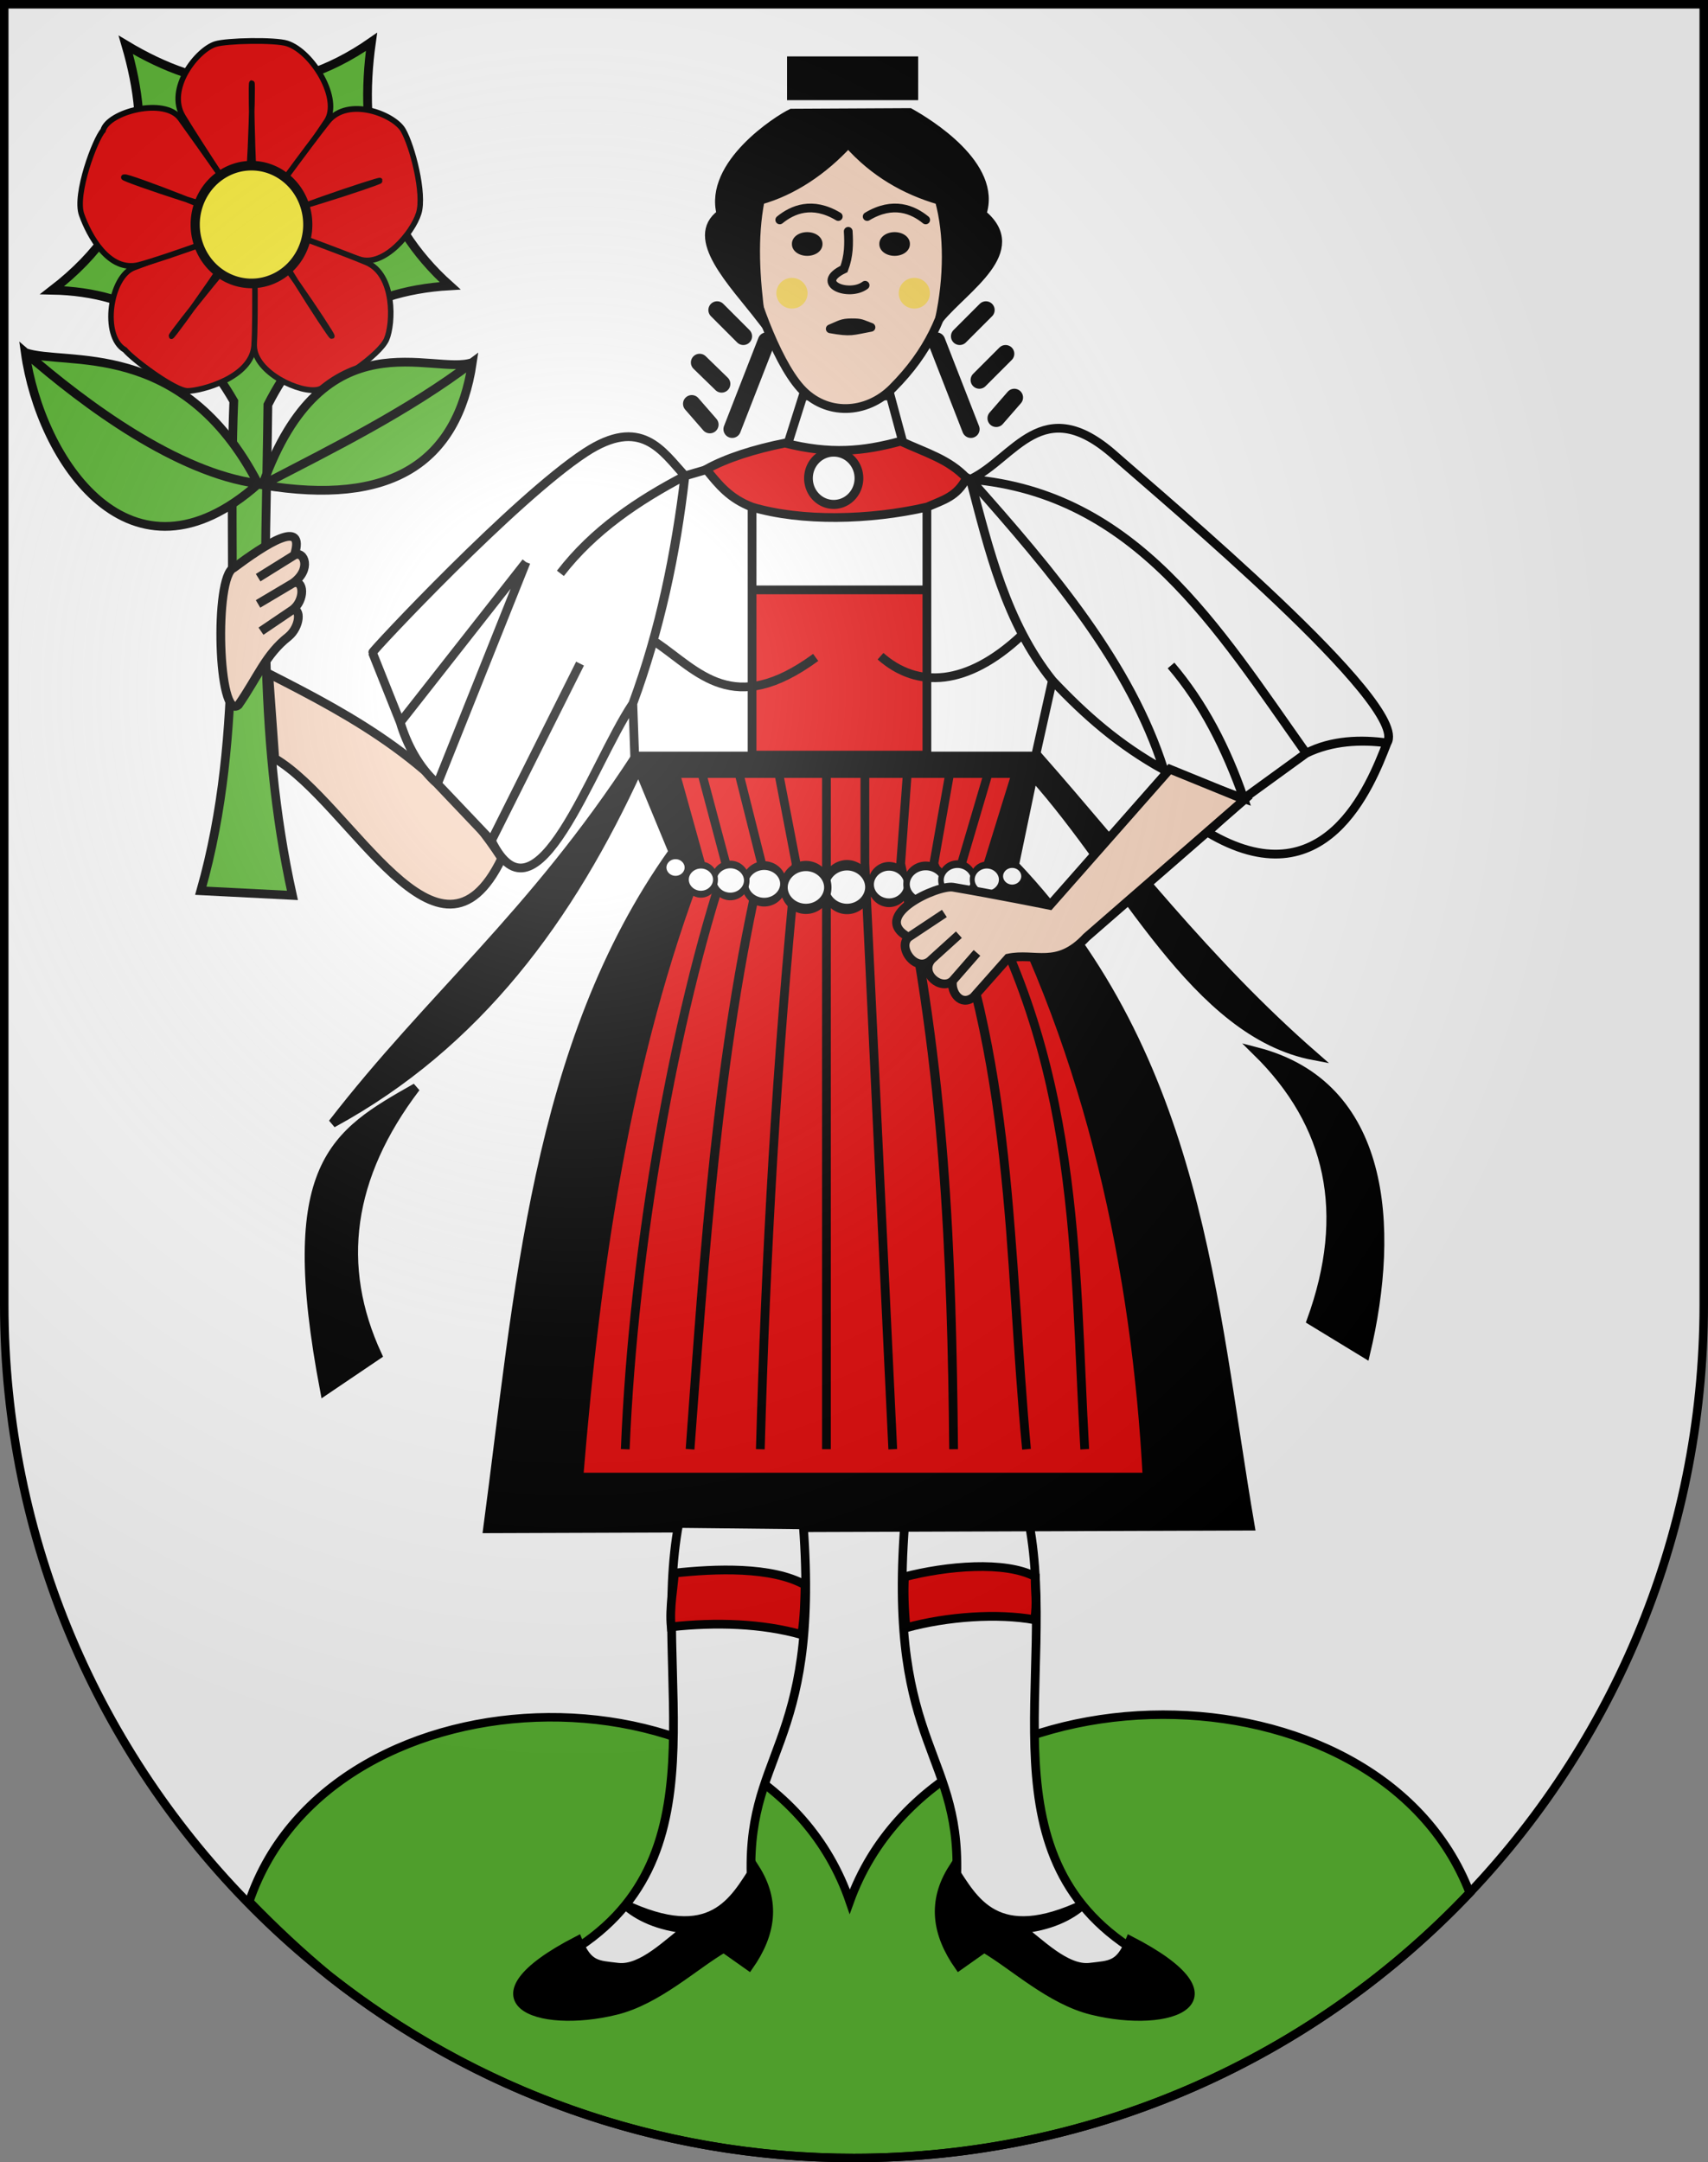 <?xml version="1.0" encoding="UTF-8" standalone="no"?>
<svg
   xmlns:dc="http://purl.org/dc/elements/1.1/"
   xmlns:cc="http://web.resource.org/cc/"
   xmlns:rdf="http://www.w3.org/1999/02/22-rdf-syntax-ns#"
   xmlns:svg="http://www.w3.org/2000/svg"
   xmlns="http://www.w3.org/2000/svg"
   xmlns:xlink="http://www.w3.org/1999/xlink"
   xmlns:sodipodi="http://sodipodi.sourceforge.net/DTD/sodipodi-0.dtd"
   xmlns:inkscape="http://www.inkscape.org/namespaces/inkscape"
   height="763"
   width="603"
   version="1.0"
   id="svg20"
   sodipodi:version="0.32"
   inkscape:version="0.44.1"
   sodipodi:docname="Guggisberg-coat of arms.svg"
   sodipodi:docbase="F:\Mis Documentos\Mis imágenes\Encyclopédie\Escudos de Suiza">
  <rect width="100%" height="100%" fill="#808080" stroke="none"/>
  <defs
     id="defs29">
    <linearGradient
       id="linearGradient2893">
      <stop
         style="stop-color:#ffffff;stop-opacity:0.314;"
         offset="0"
         id="stop2895" />
      <stop
         id="stop2897"
         offset="0.19"
         style="stop-color:#ffffff;stop-opacity:0.251;" />
      <stop
         style="stop-color:#6b6b6b;stop-opacity:0.125;"
         offset="0.6"
         id="stop2901" />
      <stop
         style="stop-color:#000000;stop-opacity:0.125;"
         offset="1"
         id="stop2899" />
    </linearGradient>
    <linearGradient
       id="linearGradient2955">
      <stop
         style="stop-color:white;stop-opacity:0;"
         offset="0"
         id="stop2965" />
      <stop
         style="stop-color:black;stop-opacity:0.646;"
         offset="1"
         id="stop2959" />
    </linearGradient>
    <radialGradient
       inkscape:collect="always"
       xlink:href="#linearGradient2893"
       id="radialGradient3236"
       gradientUnits="userSpaceOnUse"
       gradientTransform="matrix(1.215,1.531577e-24,1.464684e-23,1.267,-839.192,-490.489)"
       cx="858.042"
       cy="579.933"
       fx="858.042"
       fy="579.933"
       r="300" />
  </defs>
  <sodipodi:namedview
     inkscape:window-height="682"
     inkscape:window-width="1024"
     inkscape:pageshadow="2"
     inkscape:pageopacity="0.0"
     guidetolerance="10.0"
     gridtolerance="10.0"
     objecttolerance="10.0"
     borderopacity="1.0"
     bordercolor="#666666"
     pagecolor="#ffffff"
     id="base"
     inkscape:zoom="0.45105359"
     inkscape:cx="441.73814"
     inkscape:cy="364.33241"
     inkscape:window-x="-4"
     inkscape:window-y="-4"
     inkscape:current-layer="layer1"
     showgrid="true"
     showguides="true"
     inkscape:guide-bbox="true" />
  <desc
     id="desc22">Coat of Arms of Canton of Freiburg (Fribourg)</desc>
  <g
     inkscape:groupmode="layer"
     id="layer1"
     inkscape:label="Fond écu"
     sodipodi:insensitive="true">
    <path
       id="path1899"
       d="M 1.5,1.5 L 1.5,460.368 C 1.5,626.678 135.815,761.5 301.5,761.5 C 467.185,761.5 601.5,626.678 601.5,460.368 L 601.5,1.5 L 1.5,1.5 z "
       style="fill:white;fill-opacity:1" />
    <path
       style="fill:#5ab532;fill-opacity:1;fill-rule:evenodd;stroke:black;stroke-width:3;stroke-linecap:butt;stroke-linejoin:miter;stroke-miterlimit:4;stroke-dasharray:none;stroke-opacity:1"
       d="M 410.562,605.062 C 363.286,605.102 315.824,627.124 300,671 C 269.907,582.992 116.985,585.633 88,671 C 97.162,680.463 106.482,689.105 115.938,697 C 116.054,697.092 116.165,697.189 116.281,697.281 C 167.284,737.513 231.601,761.5 301.5,761.5 C 387.043,761.5 464.224,725.561 518.875,667.906 C 502.698,625.938 456.719,605.024 410.562,605.062 z "
       id="path4172" />
  </g>
  <g
     inkscape:groupmode="layer"
     id="layer2"
     inkscape:label="Meubles"
     sodipodi:insensitive="true">
    <g
       id="g4103"
       transform="matrix(3.086,0,0,3.086,-1950.232,-1603.325)">
      <g
         id="g3908">
        <g
           id="g11914"
           transform="matrix(0.241,0,0,0.252,454.212,381.711)">
          <path
             transform="matrix(0.217,0,0,0.217,752.908,564.348)"
             inkscape:r_cy="true"
             inkscape:r_cx="true"
             d="M 530 390 A 50 50 0 1 1  430,390 A 50 50 0 1 1  530 390 z"
             sodipodi:ry="50"
             sodipodi:rx="50"
             sodipodi:cy="390"
             sodipodi:cx="480"
             id="path11916"
             style="fill:none;fill-opacity:1;stroke:#333;stroke-width:4.017;stroke-linecap:round;stroke-linejoin:round;stroke-miterlimit:4;stroke-dasharray:none;stroke-opacity:1"
             sodipodi:type="arc" />
          <path
             transform="matrix(0.217,0,0,0.217,752.908,564.348)"
             inkscape:r_cy="true"
             inkscape:r_cx="true"
             d="M 775 390 A 295 295 0 1 1  185,390 A 295 295 0 1 1  775 390 z"
             sodipodi:ry="295"
             sodipodi:rx="295"
             sodipodi:cy="390"
             sodipodi:cx="480"
             id="path11918"
             style="fill:none;fill-opacity:1;stroke:#333;stroke-width:4.017;stroke-linecap:round;stroke-linejoin:round;stroke-miterlimit:4;stroke-dasharray:none;stroke-opacity:1"
             sodipodi:type="arc" />
          <path
             style="fill:#5ab532;fill-opacity:1;stroke:black;stroke-width:1;stroke-linecap:round;stroke-linejoin:miter;marker-start:none;stroke-miterlimit:4;stroke-dasharray:none;stroke-opacity:1"
             d="M 674.906,524.281 C 664.868,531.249 655.63,529.949 646.75,524.625 C 649.676,534.638 649.246,544.249 638.312,552.656 C 647.909,552.839 654.59,557.469 659.125,565.344 C 658.374,584.224 660.518,603.132 655.344,621.281 L 665.844,621.812 C 661.681,603.122 662.821,584.57 663.031,565.75 C 666.992,557.945 673.335,552.754 683.906,552.156 C 675.576,544.726 673.37,535.142 674.906,524.281 z "
             transform="matrix(4.142,0,0,3.971,-1881.565,-1515.947)"
             id="path11920" />
          <path
             sodipodi:nodetypes="csssss"
             id="path11922"
             d="M 839.755,566.996 C 845.124,565.352 868.184,564.947 873.83,566.689 C 885.996,570.444 899.51,592.042 892.555,601.991 C 885.669,611.841 858.773,650.133 857.867,648.959 C 855.477,645.862 831.488,611.156 824.406,599.842 C 816.508,587.224 830.994,569.679 839.755,566.996 z "
             style="fill:#e20909;fill-opacity:1;stroke:black;stroke-width:2.616;stroke-linecap:round;stroke-linejoin:miter;stroke-miterlimit:4;stroke-dasharray:none;stroke-opacity:1"
             inkscape:r_cx="true"
             inkscape:r_cy="true" />
          <path
             inkscape:r_cy="true"
             inkscape:r_cx="true"
             style="fill:#e20909;fill-opacity:1;stroke:black;stroke-width:2.616;stroke-linecap:round;stroke-linejoin:miter;stroke-miterlimit:4;stroke-dasharray:none;stroke-opacity:1"
             d="M 928.903,605.986 C 933.289,613.187 939.173,634.938 936.305,643.767 C 933.437,652.595 919.855,668.203 908.302,664.68 C 896.748,661.157 855.976,650.321 856.813,649.096 C 859.019,645.866 884.614,612.327 893.185,602.096 C 902.745,590.684 924.516,598.786 928.903,605.986 z "
             id="path11924"
             sodipodi:nodetypes="czzssz" />
          <path
             sodipodi:nodetypes="czsssz"
             id="path11926"
             d="M 921.038,700.972 C 917.83,708.034 897.041,721.607 888.758,723.714 C 880.475,725.82 858.455,716.113 858.234,703.976 C 858.016,691.959 857.11,646.742 858.534,647.159 C 862.288,648.26 899.025,661.01 911.404,666 C 925.211,671.566 924.245,693.91 921.038,700.972 z "
             style="fill:#e20909;fill-opacity:1;stroke:black;stroke-width:2.616;stroke-linecap:round;stroke-linejoin:miter;stroke-miterlimit:4;stroke-dasharray:none;stroke-opacity:1"
             inkscape:r_cx="true"
             inkscape:r_cy="true" />
          <path
             inkscape:r_cy="true"
             inkscape:r_cx="true"
             style="fill:#e20909;fill-opacity:1;stroke:black;stroke-width:2.616;stroke-linecap:round;stroke-linejoin:miter;stroke-miterlimit:4;stroke-dasharray:none;stroke-opacity:1"
             d="M 826.619,724.386 C 820.524,724.423 800.451,709.955 796.85,705.752 C 785.588,699.565 789.781,672.313 801.255,668.353 C 812.616,664.431 858.078,647.094 858.121,648.577 C 858.234,652.487 859.083,690.368 858.163,703.683 C 857.136,718.534 832.715,724.35 826.619,724.386 z "
             id="path11928"
             sodipodi:nodetypes="ccsssz" />
          <path
             sodipodi:nodetypes="ccsssz"
             id="path11930"
             d="M 776.307,644.432 C 772.827,635.122 782.764,610.001 786.442,606.228 C 788.846,597.596 815.753,591.013 823.065,600.703 C 830.305,610.296 859,648.789 857.603,649.288 C 853.92,650.604 816.569,663.922 803.621,667.161 C 789.179,670.774 779.786,653.742 776.307,644.432 z "
             style="fill:#e20909;fill-opacity:1;stroke:black;stroke-width:2.616;stroke-linecap:round;stroke-linejoin:miter;stroke-miterlimit:4;stroke-dasharray:none;stroke-opacity:1"
             inkscape:r_cx="true"
             inkscape:r_cy="true" />
          <path
             sodipodi:nodetypes="czzzzzzzzzzc"
             id="path11932"
             d="M 796.321,627.44 C 796.321,628.308 850.921,645.99 853.526,644.037 C 855.914,642.083 857.751,584.678 857.099,584.678 C 856.448,584.678 857.818,642.818 859.771,644.989 C 861.725,647.376 918.095,629.611 917.878,628.96 C 917.661,628.308 863.645,645.741 862.56,648.345 C 861.692,650.95 894.435,699.94 895.086,699.506 C 895.737,699.071 862.943,652.486 859.687,652.704 C 856.974,652.704 818.462,698.854 818.896,699.506 C 819.547,699.94 855.095,652.152 854.01,649.547 C 853.142,646.943 797.189,626.355 796.755,627.44 L 796.321,627.44 z "
             style="fill:#e20909;fill-opacity:1;stroke:black;stroke-width:2.616;stroke-linecap:round;stroke-linejoin:round;stroke-miterlimit:4;stroke-dasharray:none;stroke-opacity:1"
             inkscape:r_cx="true"
             inkscape:r_cy="true" />
          <path
             transform="matrix(0.195,0,0,0.195,763.327,572.813)"
             inkscape:r_cy="true"
             inkscape:r_cx="true"
             d="M 617 390 A 137 137 0 1 1  343,390 A 137 137 0 1 1  617 390 z"
             sodipodi:ry="137"
             sodipodi:rx="137"
             sodipodi:cy="390"
             sodipodi:cx="480"
             id="path11934"
             style="fill:#fcef3c;fill-opacity:1;stroke:black;stroke-width:22.319;stroke-linecap:butt;stroke-miterlimit:4;stroke-dasharray:none;stroke-opacity:1"
             sodipodi:type="arc" />
        </g>
        <path
           style="fill:#5ab532;fill-opacity:1;fill-rule:evenodd;stroke:black;stroke-width:1px;stroke-linecap:butt;stroke-linejoin:miter;stroke-opacity:1"
           d="M 662,575 C 676.635,577.451 684.282,572.526 686,561 C 678.657,566.546 670.29,570.709 662.036,574.964 C 670.295,570.671 678.669,566.531 686,561 C 681.472,562.557 668.978,555.447 662,575 z "
           id="path19185"
           sodipodi:nodetypes="ccccc" />
        <path
           sodipodi:nodetypes="ccccc"
           id="path20072"
           d="M 661.5,574.885 C 646.865,587.838 636.567,572.137 634.849,559.861 C 641.772,565.905 652.246,573.607 661.464,574.849 C 652.299,573.63 641.811,565.909 634.849,559.861 C 639.349,561.462 652.788,558.078 661.5,574.885 z "
           style="fill:#5ab532;fill-opacity:1;fill-rule:evenodd;stroke:black;stroke-width:1px;stroke-linecap:butt;stroke-linejoin:miter;stroke-opacity:1" />
      </g>
      <g
         id="g3923">
        <path
           style="fill:white;fill-opacity:1;fill-rule:evenodd;stroke:black;stroke-width:1px;stroke-linecap:butt;stroke-linejoin:miter;stroke-opacity:1"
           d="M 762.736,743.151 C 762.26,745.643 759.947,746.559 756.66,746.642 C 750.473,744.117 745.135,740.601 741.358,735.264 C 742.338,719.709 733.497,719.918 735.453,693.906 L 749.698,693.755 C 753.009,711.328 743.936,732.4 762.736,743.151 z "
           id="path13773"
           sodipodi:nodetypes="cccccc" />
        <path
           style="fill:black;fill-opacity:1;fill-rule:evenodd;stroke:black;stroke-width:1px;stroke-linecap:butt;stroke-linejoin:miter;stroke-opacity:1"
           d="M 687.736,694.358 L 775,694.057 C 770.615,668.516 769.248,640.759 748.038,618.453 L 750.151,608.302 C 760.542,619.872 768.652,637.71 782.283,640.283 C 769.964,629.538 760.879,617.514 750.755,606.038 L 704.698,606.038 C 692.759,624.331 681.285,633.429 670,648 C 686.616,638.971 697.212,624.469 705,607.415 L 708.943,616.943 C 693.153,639.036 691.303,667.688 687.736,694.358 z "
           id="path11110"
           sodipodi:nodetypes="ccccccccccc" />
        <path
           style="fill:black;fill-opacity:1;fill-rule:evenodd;stroke:black;stroke-width:1px;stroke-linecap:butt;stroke-linejoin:miter;stroke-opacity:1"
           d="M 679.547,643.906 C 670.187,649.225 664.134,652.595 669.094,678.604 L 675.151,674.509 C 670.432,664.308 671.789,654.107 679.547,643.906 z "
           id="path11997"
           sodipodi:nodetypes="cccc" />
        <path
           style="fill:black;fill-opacity:1;fill-rule:evenodd;stroke:black;stroke-width:1px;stroke-linecap:butt;stroke-linejoin:miter;stroke-opacity:1"
           d="M 781.962,670.566 L 788.189,674.358 C 791.702,659.625 790.449,643.628 775.755,639.811 C 784.168,648.08 786.428,658.272 781.962,670.566 z "
           id="path11999"
           sodipodi:nodetypes="cccc" />
        <path
           style="fill:#e20909;fill-opacity:1;fill-rule:evenodd;stroke:black;stroke-width:1px;stroke-linecap:butt;stroke-linejoin:miter;stroke-opacity:1"
           d="M 698.189,688.453 L 763.189,688.453 C 761.947,665.151 756.845,640.325 745,618.302 L 748.189,608 L 745,608 L 741.962,618.302 C 755.751,640.511 754.777,663.956 756.057,685.264 C 754.839,663.996 755.708,640.482 741.962,618.302 L 745,608 L 740.604,608 L 738.793,618.302 C 747.968,640.774 747.337,662.792 749.396,685.264 C 747.236,662.76 748.109,640.58 738.793,618.302 L 740.604,608 L 735.755,608 L 735,618.302 C 740.16,641.938 740.848,663.201 741.057,685.264 C 740.838,663.184 740.023,641.973 735,618.302 L 735.755,608 L 730.906,608 L 730.906,618.302 L 734.094,685.264 L 730.906,618.302 L 730.906,608 L 726.509,608 L 726.509,685.264 L 726.509,608 L 721.057,608 L 723.038,618.302 C 720.818,640.736 719.554,663.232 718.943,685.264 C 719.556,663.232 720.817,640.736 723.038,618.302 L 721.057,608 L 716.509,608 L 719.094,618.302 C 713.937,640.453 712.556,662.723 710.906,685.264 C 712.595,662.771 714.008,640.474 719.094,618.302 L 716.509,608 L 712.264,608 L 715,618.302 C 709.14,635.77 704.424,662.011 703.491,685.264 C 704.453,661.976 709.169,635.794 715,618.302 L 712.264,608 L 709.245,608 L 712.113,618.302 C 703.466,640.76 700.143,664.742 698.189,688.453 z "
           id="path12886"
           sodipodi:nodetypes="ccccccccccccccccccccccccccccccccccccccccccccc" />
        <path
           style="fill:black;fill-opacity:1;fill-rule:evenodd;stroke:black;stroke-width:1px;stroke-linecap:butt;stroke-linejoin:miter;stroke-opacity:1"
           d="M 740.981,733.151 C 738.512,736.995 739.104,740.716 741.66,744.358 L 744.547,742.321 C 747.958,744.314 752.127,748.264 756.884,749.436 C 765.926,751.665 774.645,748.314 761.246,741.415 C 760.049,744.345 758.985,744.211 756.668,744.496 C 753.892,744.837 750.82,741.57 748.793,740.132 C 751.953,739.825 754.394,738.733 755.981,737.245 C 745.905,742.028 743.37,736.799 740.981,733.151 z "
           id="path14660"
           sodipodi:nodetypes="cccscsccc" />
        <path
           sodipodi:nodetypes="cccccc"
           id="path15547"
           d="M 696.572,743.151 C 697.048,745.643 699.361,746.559 702.648,746.642 C 708.835,744.117 714.173,740.601 717.95,735.264 C 716.97,719.709 725.811,719.918 723.855,693.906 L 709.61,693.755 C 706.299,711.328 715.372,732.4 696.572,743.151 z "
           style="fill:white;fill-opacity:1;fill-rule:evenodd;stroke:black;stroke-width:1px;stroke-linecap:butt;stroke-linejoin:miter;stroke-opacity:1" />
        <path
           sodipodi:nodetypes="cccscsccc"
           id="path15549"
           d="M 718.327,733.151 C 720.796,736.995 720.205,740.716 717.648,744.358 L 714.761,742.321 C 711.35,744.314 707.182,748.264 702.424,749.436 C 693.382,751.665 684.663,748.314 698.063,741.415 C 699.259,744.345 700.323,744.211 702.64,744.496 C 705.417,744.837 708.488,741.57 710.516,740.132 C 707.355,739.825 704.914,738.733 703.327,737.245 C 713.403,742.028 715.939,736.799 718.327,733.151 z "
           style="fill:black;fill-opacity:1;fill-rule:evenodd;stroke:black;stroke-width:1px;stroke-linecap:butt;stroke-linejoin:miter;stroke-opacity:1" />
        <path
           style="fill:#e20909;fill-opacity:1;fill-rule:evenodd;stroke:black;stroke-width:1px;stroke-linecap:butt;stroke-linejoin:miter;stroke-opacity:1"
           d="M 709.107,699.427 C 713.736,698.922 720.275,698.645 724.067,700.787 C 724.026,702.592 723.998,704.384 723.68,706.466 C 719.129,705.175 713.831,705.015 708.747,705.573 C 708.535,703.338 709.015,701.106 709.107,699.427 z "
           id="path15551"
           sodipodi:nodetypes="ccccc" />
        <path
           sodipodi:nodetypes="ccccc"
           id="path16438"
           d="M 735.433,699.857 C 740.276,698.605 746.922,698.008 750.393,699.829 C 750.352,701.634 750.644,702.68 750.326,704.762 C 746.096,704.004 740.371,704.377 735.607,705.683 C 735.395,703.448 735.341,701.536 735.433,699.857 z "
           style="fill:#e20909;fill-opacity:1;fill-rule:evenodd;stroke:black;stroke-width:1px;stroke-linecap:butt;stroke-linejoin:miter;stroke-opacity:1" />
        <path
           sodipodi:type="arc"
           style="opacity:1;fill:white;fill-opacity:1;fill-rule:nonzero;stroke:black;stroke-width:0.611;stroke-miterlimit:4;stroke-dasharray:none;stroke-opacity:1"
           id="path16440"
           sodipodi:cx="728.74408"
           sodipodi:cy="620.73053"
           sodipodi:rx="1.8143891"
           sodipodi:ry="1.2807453"
           d="M 730.558 620.731 A 1.814 1.281 0 1 1  726.93,620.731 A 1.814 1.281 0 1 1  730.558 620.731 z"
           transform="matrix(1.377,0,0,1.951,-274.622,-590.061)" />
        <path
           transform="matrix(1.148,0,0,1.626,-102.929,-388.616)"
           d="M 730.558 620.731 A 1.814 1.281 0 1 1  726.93,620.731 A 1.814 1.281 0 1 1  730.558 620.731 z"
           sodipodi:ry="1.2807453"
           sodipodi:rx="1.8143891"
           sodipodi:cy="620.73053"
           sodipodi:cx="728.74408"
           id="path17327"
           style="opacity:1;fill:white;fill-opacity:1;fill-rule:nonzero;stroke:black;stroke-width:0.611;stroke-miterlimit:4;stroke-dasharray:none;stroke-opacity:1"
           sodipodi:type="arc" />
        <path
           sodipodi:type="arc"
           style="opacity:1;fill:white;fill-opacity:1;fill-rule:nonzero;stroke:black;stroke-width:0.611;stroke-miterlimit:4;stroke-dasharray:none;stroke-opacity:1"
           id="path17329"
           sodipodi:cx="728.74408"
           sodipodi:cy="620.73053"
           sodipodi:rx="1.8143891"
           sodipodi:ry="1.2807453"
           d="M 730.558 620.731 A 1.814 1.281 0 1 1  726.93,620.731 A 1.814 1.281 0 1 1  730.558 620.731 z"
           transform="matrix(1.211,0,0,1.632,-144.642,-392.377)" />
        <path
           transform="matrix(1.38,0,0,1.913,-281.507,-566.435)"
           d="M 730.558 620.731 A 1.814 1.281 0 1 1  726.93,620.731 A 1.814 1.281 0 1 1  730.558 620.731 z"
           sodipodi:ry="1.2807453"
           sodipodi:rx="1.8143891"
           sodipodi:cy="620.73053"
           sodipodi:cx="728.74408"
           id="path17331"
           style="opacity:1;fill:white;fill-opacity:1;fill-rule:nonzero;stroke:black;stroke-width:0.611;stroke-miterlimit:4;stroke-dasharray:none;stroke-opacity:1"
           sodipodi:type="arc" />
        <path
           transform="matrix(1.037,0,0,1.427,-14.217,-265.594)"
           d="M 730.558 620.731 A 1.814 1.281 0 1 1  726.93,620.731 A 1.814 1.281 0 1 1  730.558 620.731 z"
           sodipodi:ry="1.2807453"
           sodipodi:rx="1.8143891"
           sodipodi:cy="620.73053"
           sodipodi:cx="728.74408"
           id="path17333"
           style="opacity:1;fill:white;fill-opacity:1;fill-rule:nonzero;stroke:black;stroke-width:0.611;stroke-miterlimit:4;stroke-dasharray:none;stroke-opacity:1"
           sodipodi:type="arc" />
        <path
           sodipodi:type="arc"
           style="opacity:1;fill:white;fill-opacity:1;fill-rule:nonzero;stroke:black;stroke-width:0.611;stroke-miterlimit:4;stroke-dasharray:none;stroke-opacity:1"
           id="path17335"
           sodipodi:cx="728.74408"
           sodipodi:cy="620.73053"
           sodipodi:rx="1.8143891"
           sodipodi:ry="1.2807453"
           d="M 730.558 620.731 A 1.814 1.281 0 1 1  726.93,620.731 A 1.814 1.281 0 1 1  730.558 620.731 z"
           transform="matrix(0.918,0,0,1.301,75.866,-187.44)" />
        <path
           transform="matrix(0.689,0,0,0.976,245.651,13.911)"
           d="M 730.558 620.731 A 1.814 1.281 0 1 1  726.93,620.731 A 1.814 1.281 0 1 1  730.558 620.731 z"
           sodipodi:ry="1.2807453"
           sodipodi:rx="1.8143891"
           sodipodi:cy="620.73053"
           sodipodi:cx="728.74408"
           id="path17337"
           style="opacity:1;fill:white;fill-opacity:1;fill-rule:nonzero;stroke:black;stroke-width:0.611;stroke-miterlimit:4;stroke-dasharray:none;stroke-opacity:1"
           sodipodi:type="arc" />
        <path
           transform="matrix(-1.211,0,0,1.632,1601.895,-392.417)"
           d="M 730.558 620.731 A 1.814 1.281 0 1 1  726.93,620.731 A 1.814 1.281 0 1 1  730.558 620.731 z"
           sodipodi:ry="1.2807453"
           sodipodi:rx="1.8143891"
           sodipodi:cy="620.73053"
           sodipodi:cx="728.74408"
           id="path17339"
           style="opacity:1;fill:white;fill-opacity:1;fill-rule:nonzero;stroke:black;stroke-width:0.611;stroke-miterlimit:4;stroke-dasharray:none;stroke-opacity:1"
           sodipodi:type="arc" />
        <path
           sodipodi:type="arc"
           style="opacity:1;fill:white;fill-opacity:1;fill-rule:nonzero;stroke:black;stroke-width:0.611;stroke-miterlimit:4;stroke-dasharray:none;stroke-opacity:1"
           id="path17341"
           sodipodi:cx="728.74408"
           sodipodi:cy="620.73053"
           sodipodi:rx="1.8143891"
           sodipodi:ry="1.2807453"
           d="M 730.558 620.731 A 1.814 1.281 0 1 1  726.93,620.731 A 1.814 1.281 0 1 1  730.558 620.731 z"
           transform="matrix(-1.037,0,0,1.427,1471.217,-265.555)" />
        <path
           transform="matrix(-0.918,0,0,1.301,1381.134,-187.44)"
           d="M 730.558 620.731 A 1.814 1.281 0 1 1  726.93,620.731 A 1.814 1.281 0 1 1  730.558 620.731 z"
           sodipodi:ry="1.2807453"
           sodipodi:rx="1.8143891"
           sodipodi:cy="620.73053"
           sodipodi:cx="728.74408"
           id="path17343"
           style="opacity:1;fill:white;fill-opacity:1;fill-rule:nonzero;stroke:black;stroke-width:0.611;stroke-miterlimit:4;stroke-dasharray:none;stroke-opacity:1"
           sodipodi:type="arc" />
        <path
           sodipodi:type="arc"
           style="opacity:1;fill:white;fill-opacity:1;fill-rule:nonzero;stroke:black;stroke-width:0.611;stroke-miterlimit:4;stroke-dasharray:none;stroke-opacity:1"
           id="path17345"
           sodipodi:cx="728.74408"
           sodipodi:cy="620.73053"
           sodipodi:rx="1.8143891"
           sodipodi:ry="1.2807453"
           d="M 730.558 620.731 A 1.814 1.281 0 1 1  726.93,620.731 A 1.814 1.281 0 1 1  730.558 620.731 z"
           transform="matrix(-0.689,0,0,0.976,1211.349,12.911)" />
        <path
           style="fill:#f7d5bf;fill-opacity:1;fill-rule:evenodd;stroke:black;stroke-width:1px;stroke-linecap:butt;stroke-linejoin:miter;stroke-opacity:1"
           d="M 659.241,600.156 C 661.447,596.983 662.36,594.366 664.966,592.336 C 666.311,591.21 666.452,589.025 665.397,589.301 L 661.819,591.723 L 665.397,589.301 C 666.889,588.236 666.78,585.699 665.458,586.241 L 661.482,588.603 L 665.458,586.241 C 667.677,584.666 666.756,582.458 665.639,583.024 L 661.494,585.603 L 665.639,583.024 C 667.003,578.708 662.296,581.811 658.687,584.494 C 656.431,585.44 656.896,602.152 659.241,600.156 z "
           id="path20074"
           sodipodi:nodetypes="ccccccccccccc" />
        <path
           style="fill:#f7d5bf;fill-opacity:1;fill-rule:evenodd;stroke:black;stroke-width:1px;stroke-linecap:butt;stroke-linejoin:miter;stroke-opacity:1"
           d="M 689.361,617.699 C 682.323,606.858 672.572,601.593 662.699,596.578 L 663.397,606.277 C 672.156,611.421 682.169,632.634 689.361,617.699 z "
           id="path20961"
           sodipodi:nodetypes="cccc" />
        <path
           style="fill:white;fill-opacity:1;fill-rule:evenodd;stroke:black;stroke-width:1px;stroke-linecap:butt;stroke-linejoin:miter;stroke-opacity:1"
           d="M 750.428,606 L 752.356,597.358 C 747.003,590.71 745.094,582.443 742.966,574.359 C 745.111,582.432 747.082,590.728 752.356,597.358 C 756.074,601.302 759.987,604.748 765.107,607.572 C 761.319,595.564 752.46,585.005 742.966,574.359 C 752.442,585.04 761.268,595.482 765.107,607.572 L 774.25,610.858 C 772.279,605.119 769.614,599.958 765.931,595.644 C 769.606,599.93 772.208,605.117 774.25,610.858 L 781.392,605.677 C 771.255,591.397 761.934,575.944 742.966,574.359 C 761.929,575.954 771.247,591.372 781.392,605.677 C 784.34,604.259 787.623,604.098 790.642,604.499 C 787.694,604.081 784.305,604.168 781.392,605.677 L 774.25,610.858 L 770.107,614.713 C 783.513,622.703 788.742,609.421 790.642,604.499 C 793.375,600.242 765.067,576.568 759.465,571.608 C 751.19,564.283 748.048,571.963 742.966,574.359 L 735.428,570.784 L 733.822,564.82 L 723.822,564.82 L 722.002,570.57 L 710.321,573.964 C 704.967,576.79 699.89,580.177 696.071,585.109 C 699.868,580.169 704.954,576.763 710.321,573.964 C 707.7,571.076 705.294,567.124 698.929,571.287 C 690.858,576.565 674.499,594.033 674.572,594.178 L 677.751,602.143 L 692.142,583.824 L 677.751,602.143 C 678.483,604.605 679.851,607.284 682.002,609.178 L 692.142,583.824 L 682.002,609.178 L 688.18,615.677 L 698.319,595.43 L 688.18,615.677 C 693.336,626.265 699.59,607.121 704.358,600.002 C 707.478,591.553 709.226,582.881 710.321,573.964 C 709.312,582.892 707.466,591.536 704.358,600.002 L 704.572,606 L 750.428,606 z "
           id="path21848"
           sodipodi:nodetypes="ccccccccccccccccccsccccccccsccccccccccccccc" />
        <path
           style="fill:#e20909;fill-opacity:1;fill-rule:evenodd;stroke:black;stroke-width:1px;stroke-linecap:butt;stroke-linejoin:miter;stroke-opacity:1"
           d="M 738,605.893 L 738,587 L 738,577.535 C 739.972,576.674 741.408,576.348 742.535,574.214 C 740.495,572.055 737.93,571.349 735,570 C 730.712,571.169 726.979,571.527 721.75,570.214 C 718.239,570.923 715.084,571.917 712.75,573.214 C 714.207,575.021 715.452,576.556 718,577.535 L 718,587 L 718,577.535 C 723.675,579.208 731.425,579.038 738,577.535 L 738,587 L 718,587 L 718,605.893 L 738,605.893 z "
           id="path22737"
           sodipodi:nodetypes="ccccccccccccccc" />
        <path
           style="fill:#f7d5bf;fill-opacity:1;fill-rule:evenodd;stroke:black;stroke-width:1px;stroke-linecap:butt;stroke-linejoin:miter;stroke-opacity:1"
           d="M 765.79,607.498 L 774.333,610.979 L 756.241,626.719 C 752.889,630.319 750.339,628.454 747.281,629.107 L 743.32,633.573 C 741.89,634.657 740.719,633.042 740.943,631.698 L 743.729,628.506 L 740.943,631.698 C 739.645,632.897 737.132,630.835 738.547,629.245 L 741.66,626.427 L 738.547,629.245 C 736.893,631.016 734.553,627.922 735.906,626.717 L 740,624 L 735.906,626.717 C 731.387,624.259 739.259,620.703 741,621 C 746.014,621.854 752.057,623.075 752.057,623.075 L 765.79,607.498 z "
           id="path17347"
           sodipodi:nodetypes="ccccccccccccccscc" />
        <path
           style="fill:none;fill-rule:evenodd;stroke:black;stroke-width:1px;stroke-linecap:butt;stroke-linejoin:miter;stroke-opacity:1"
           d="M 732.693,594.584 C 736.93,598.327 742.62,598.004 748.792,592.237"
           id="path23624"
           sodipodi:nodetypes="cc" />
        <path
           style="fill:none;fill-rule:evenodd;stroke:black;stroke-width:1px;stroke-linecap:butt;stroke-linejoin:miter;stroke-opacity:1"
           d="M 707,593 C 711.867,596.309 715.824,601.646 725.277,594.723"
           id="path23626"
           sodipodi:nodetypes="cc" />
        <path
           style="fill:#f7d5bf;fill-opacity:1;fill-rule:evenodd;stroke:black;stroke-width:1px;stroke-linecap:butt;stroke-linejoin:miter;stroke-opacity:1"
           d="M 723.584,563.971 C 726.475,567.141 731.077,566.925 734.059,563.941 C 738.326,559.671 739.869,555.639 741,551 C 745.684,532.463 715.852,528.128 717.624,550.515 C 717.816,552.122 720.519,560.609 723.584,563.971 z "
           id="path24513"
           sodipodi:nodetypes="csccs" />
        <path
           sodipodi:type="arc"
           style="opacity:1;fill:#f7d55d;fill-opacity:1;fill-rule:nonzero;stroke:#f7d55d;stroke-width:1.002;stroke-miterlimit:4;stroke-dasharray:none;stroke-opacity:1"
           id="path25400"
           sodipodi:cx="736.6485"
           sodipodi:cy="553.37585"
           sodipodi:rx="1.7332906"
           sodipodi:ry="1.6986248"
           d="M 738.382 553.376 A 1.733 1.699 0 1 1  734.915,553.376 A 1.733 1.699 0 1 1  738.382 553.376 z"
           transform="matrix(0.798,0,0,0.798,148.717,111.484)" />
        <path
           transform="matrix(0.798,0,0,0.798,134.717,111.484)"
           d="M 738.382 553.376 A 1.733 1.699 0 1 1  734.915,553.376 A 1.733 1.699 0 1 1  738.382 553.376 z"
           sodipodi:ry="1.6986248"
           sodipodi:rx="1.7332906"
           sodipodi:cy="553.37585"
           sodipodi:cx="736.6485"
           id="path25402"
           style="opacity:1;fill:#f7d55d;fill-opacity:1;fill-rule:nonzero;stroke:#f7d55d;stroke-width:1.002;stroke-miterlimit:4;stroke-dasharray:none;stroke-opacity:1"
           sodipodi:type="arc" />
        <path
           style="fill:none;fill-rule:evenodd;stroke:black;stroke-width:2;stroke-linecap:round;stroke-linejoin:miter;stroke-miterlimit:4;stroke-dasharray:none;stroke-opacity:1"
           d="M 719.653,558.555 L 715.723,568.624"
           id="path25404"
           sodipodi:nodetypes="cc" />
        <path
           style="fill:none;fill-rule:evenodd;stroke:black;stroke-width:2;stroke-linecap:round;stroke-linejoin:miter;stroke-miterlimit:4;stroke-dasharray:none;stroke-opacity:1"
           d="M 714,555 L 717,558"
           id="path25406" />
        <path
           style="fill:none;fill-rule:evenodd;stroke:black;stroke-width:2;stroke-linecap:round;stroke-linejoin:miter;stroke-miterlimit:4;stroke-dasharray:none;stroke-opacity:1"
           d="M 712,561 L 714.515,563.445"
           id="path25408"
           sodipodi:nodetypes="cc" />
        <path
           style="fill:none;fill-rule:evenodd;stroke:black;stroke-width:2;stroke-linecap:round;stroke-linejoin:miter;stroke-miterlimit:4;stroke-dasharray:none;stroke-opacity:1"
           d="M 711.099,565.723 L 713.168,568.099"
           id="path25410"
           sodipodi:nodetypes="cc" />
        <path
           sodipodi:nodetypes="cc"
           id="path26297"
           d="M 739.099,558.555 L 743.029,568.624"
           style="fill:none;fill-rule:evenodd;stroke:black;stroke-width:2;stroke-linecap:round;stroke-linejoin:miter;stroke-miterlimit:4;stroke-dasharray:none;stroke-opacity:1" />
        <path
           id="path26299"
           d="M 744.752,555 L 741.752,558"
           style="fill:none;fill-rule:evenodd;stroke:black;stroke-width:2;stroke-linecap:round;stroke-linejoin:miter;stroke-miterlimit:4;stroke-dasharray:none;stroke-opacity:1" />
        <path
           id="path26301"
           d="M 747,560 L 744,563"
           style="fill:none;fill-rule:evenodd;stroke:black;stroke-width:2;stroke-linecap:round;stroke-linejoin:miter;stroke-miterlimit:4;stroke-dasharray:none;stroke-opacity:1" />
        <path
           sodipodi:nodetypes="cc"
           id="path26303"
           d="M 748,565 L 745.931,567.376"
           style="fill:none;fill-rule:evenodd;stroke:black;stroke-width:2;stroke-linecap:round;stroke-linejoin:miter;stroke-miterlimit:4;stroke-dasharray:none;stroke-opacity:1" />
        <path
           style="fill:black;fill-opacity:1;fill-rule:evenodd;stroke:black;stroke-width:1px;stroke-linecap:butt;stroke-linejoin:miter;stroke-opacity:1"
           d="M 739.445,556 C 742.364,552.464 749.395,548.214 744.307,544 C 746.154,538.469 738.151,533.592 736.04,532.416 L 722.515,532.485 C 720.954,533.223 712.973,538.342 714.445,544 C 710.667,546.746 715.794,551.857 719,556 C 718.375,551.331 718.087,546.747 718.931,542.445 C 722.678,541.404 726.181,539.026 729,535.96 C 731.952,539.29 735.542,541.326 739.416,542.445 C 740.49,546.325 740.453,551.301 739.445,556 z "
           id="path26305"
           sodipodi:nodetypes="cccccccccc" />
        <rect
           style="opacity:1;fill:black;fill-opacity:1;fill-rule:nonzero;stroke:black;stroke-width:0.947;stroke-linecap:round;stroke-miterlimit:4;stroke-dasharray:none;stroke-opacity:1"
           id="rect27192"
           width="14.053"
           height="4.053"
           x="722.474"
           y="526.474" />
        <path
           sodipodi:type="arc"
           style="opacity:1;fill:black;fill-opacity:1;fill-rule:nonzero;stroke:black;stroke-width:1;stroke-linecap:round;stroke-miterlimit:4;stroke-dasharray:none;stroke-opacity:1"
           id="path28079"
           sodipodi:cx="724.3075"
           sodipodi:cy="547.448"
           sodipodi:rx="1.2479693"
           sodipodi:ry="0.83197951"
           d="M 725.555 547.448 A 1.248 0.832 0 1 1  723.06,547.448 A 1.248 0.832 0 1 1  725.555 547.448 z" />
        <path
           d="M 725.555 547.448 A 1.248 0.832 0 1 1  723.06,547.448 A 1.248 0.832 0 1 1  725.555 547.448 z"
           sodipodi:ry="0.83197951"
           sodipodi:rx="1.2479693"
           sodipodi:cy="547.448"
           sodipodi:cx="724.3075"
           id="path28081"
           style="opacity:1;fill:black;fill-opacity:1;fill-rule:nonzero;stroke:black;stroke-width:1;stroke-linecap:round;stroke-miterlimit:4;stroke-dasharray:none;stroke-opacity:1"
           sodipodi:type="arc"
           transform="translate(10,0)" />
        <path
           style="fill:none;fill-rule:evenodd;stroke:black;stroke-width:1px;stroke-linecap:round;stroke-linejoin:miter;stroke-opacity:1"
           d="M 727.861,544.307 C 724.873,542.516 722.613,543.518 721.168,544.693"
           id="path28083"
           sodipodi:nodetypes="cc" />
        <path
           sodipodi:nodetypes="cc"
           id="path28970"
           d="M 731.168,544.307 C 734.157,542.516 736.417,543.518 737.861,544.693"
           style="fill:none;fill-rule:evenodd;stroke:black;stroke-width:1px;stroke-linecap:round;stroke-linejoin:miter;stroke-opacity:1" />
        <path
           style="fill:none;fill-rule:evenodd;stroke:black;stroke-width:1px;stroke-linecap:round;stroke-linejoin:miter;stroke-opacity:1"
           d="M 729,546 C 729.085,547.436 729.084,548.802 728.515,550.307 C 724.987,551.978 729.095,553.542 730.931,552.168"
           id="path28972"
           sodipodi:nodetypes="ccc" />
        <path
           style="fill:black;fill-opacity:1;fill-rule:evenodd;stroke:black;stroke-width:1px;stroke-linecap:butt;stroke-linejoin:round;stroke-opacity:1"
           d="M 729.384,556.462 C 728.234,556.467 728.084,556.686 726.943,557.149 C 729.364,557.58 729.419,557.375 731.603,556.976 C 730.469,556.567 730.533,556.456 729.384,556.462 z "
           id="path30744"
           sodipodi:nodetypes="cccc" />
        <path
           sodipodi:type="arc"
           style="opacity:1;fill:white;fill-opacity:1;fill-rule:nonzero;stroke:black;stroke-width:1;stroke-linecap:round;stroke-miterlimit:4;stroke-dasharray:none;stroke-opacity:1"
           id="path30750"
           sodipodi:cx="728.11157"
           sodipodi:cy="574.87689"
           sodipodi:rx="2.895493"
           sodipodi:ry="2.895493"
           d="M 731.007 574.877 A 2.895 2.895 0 1 1  725.216,574.877 A 2.895 2.895 0 1 1  731.007 574.877 z"
           transform="matrix(0.997,0,0,1.033,1.411,-19.612)" />
      </g>
    </g>
  </g>
  <g
     inkscape:groupmode="layer"
     id="layer3"
     inkscape:label="Reflet final"
     style="display:inline"
     sodipodi:insensitive="true">
    <path
       style="fill:url(#radialGradient3236);fill-opacity:1"
       d="M 1.5,1.5 L 1.5,460.368 C 1.5,626.679 135.815,761.5 301.5,761.5 C 467.185,761.5 601.5,626.679 601.5,460.368 L 601.5,1.5 L 1.5,1.5 z "
       id="path2346" />
  </g>
  <g
     inkscape:groupmode="layer"
     id="layer4"
     inkscape:label="Contour final"
     style="display:inline"
     sodipodi:insensitive="true">
    <path
       style="fill:none;fill-opacity:1;stroke:black;stroke-width:3;stroke-miterlimit:4;stroke-dasharray:none;stroke-opacity:1"
       d="M 1.5,1.5 L 1.5,460.368 C 1.5,626.679 135.815,761.5 301.5,761.5 C 467.185,761.5 601.5,626.679 601.5,460.368 L 601.5,1.5 L 1.5,1.5 z "
       id="path3239" />
  </g>
</svg>
